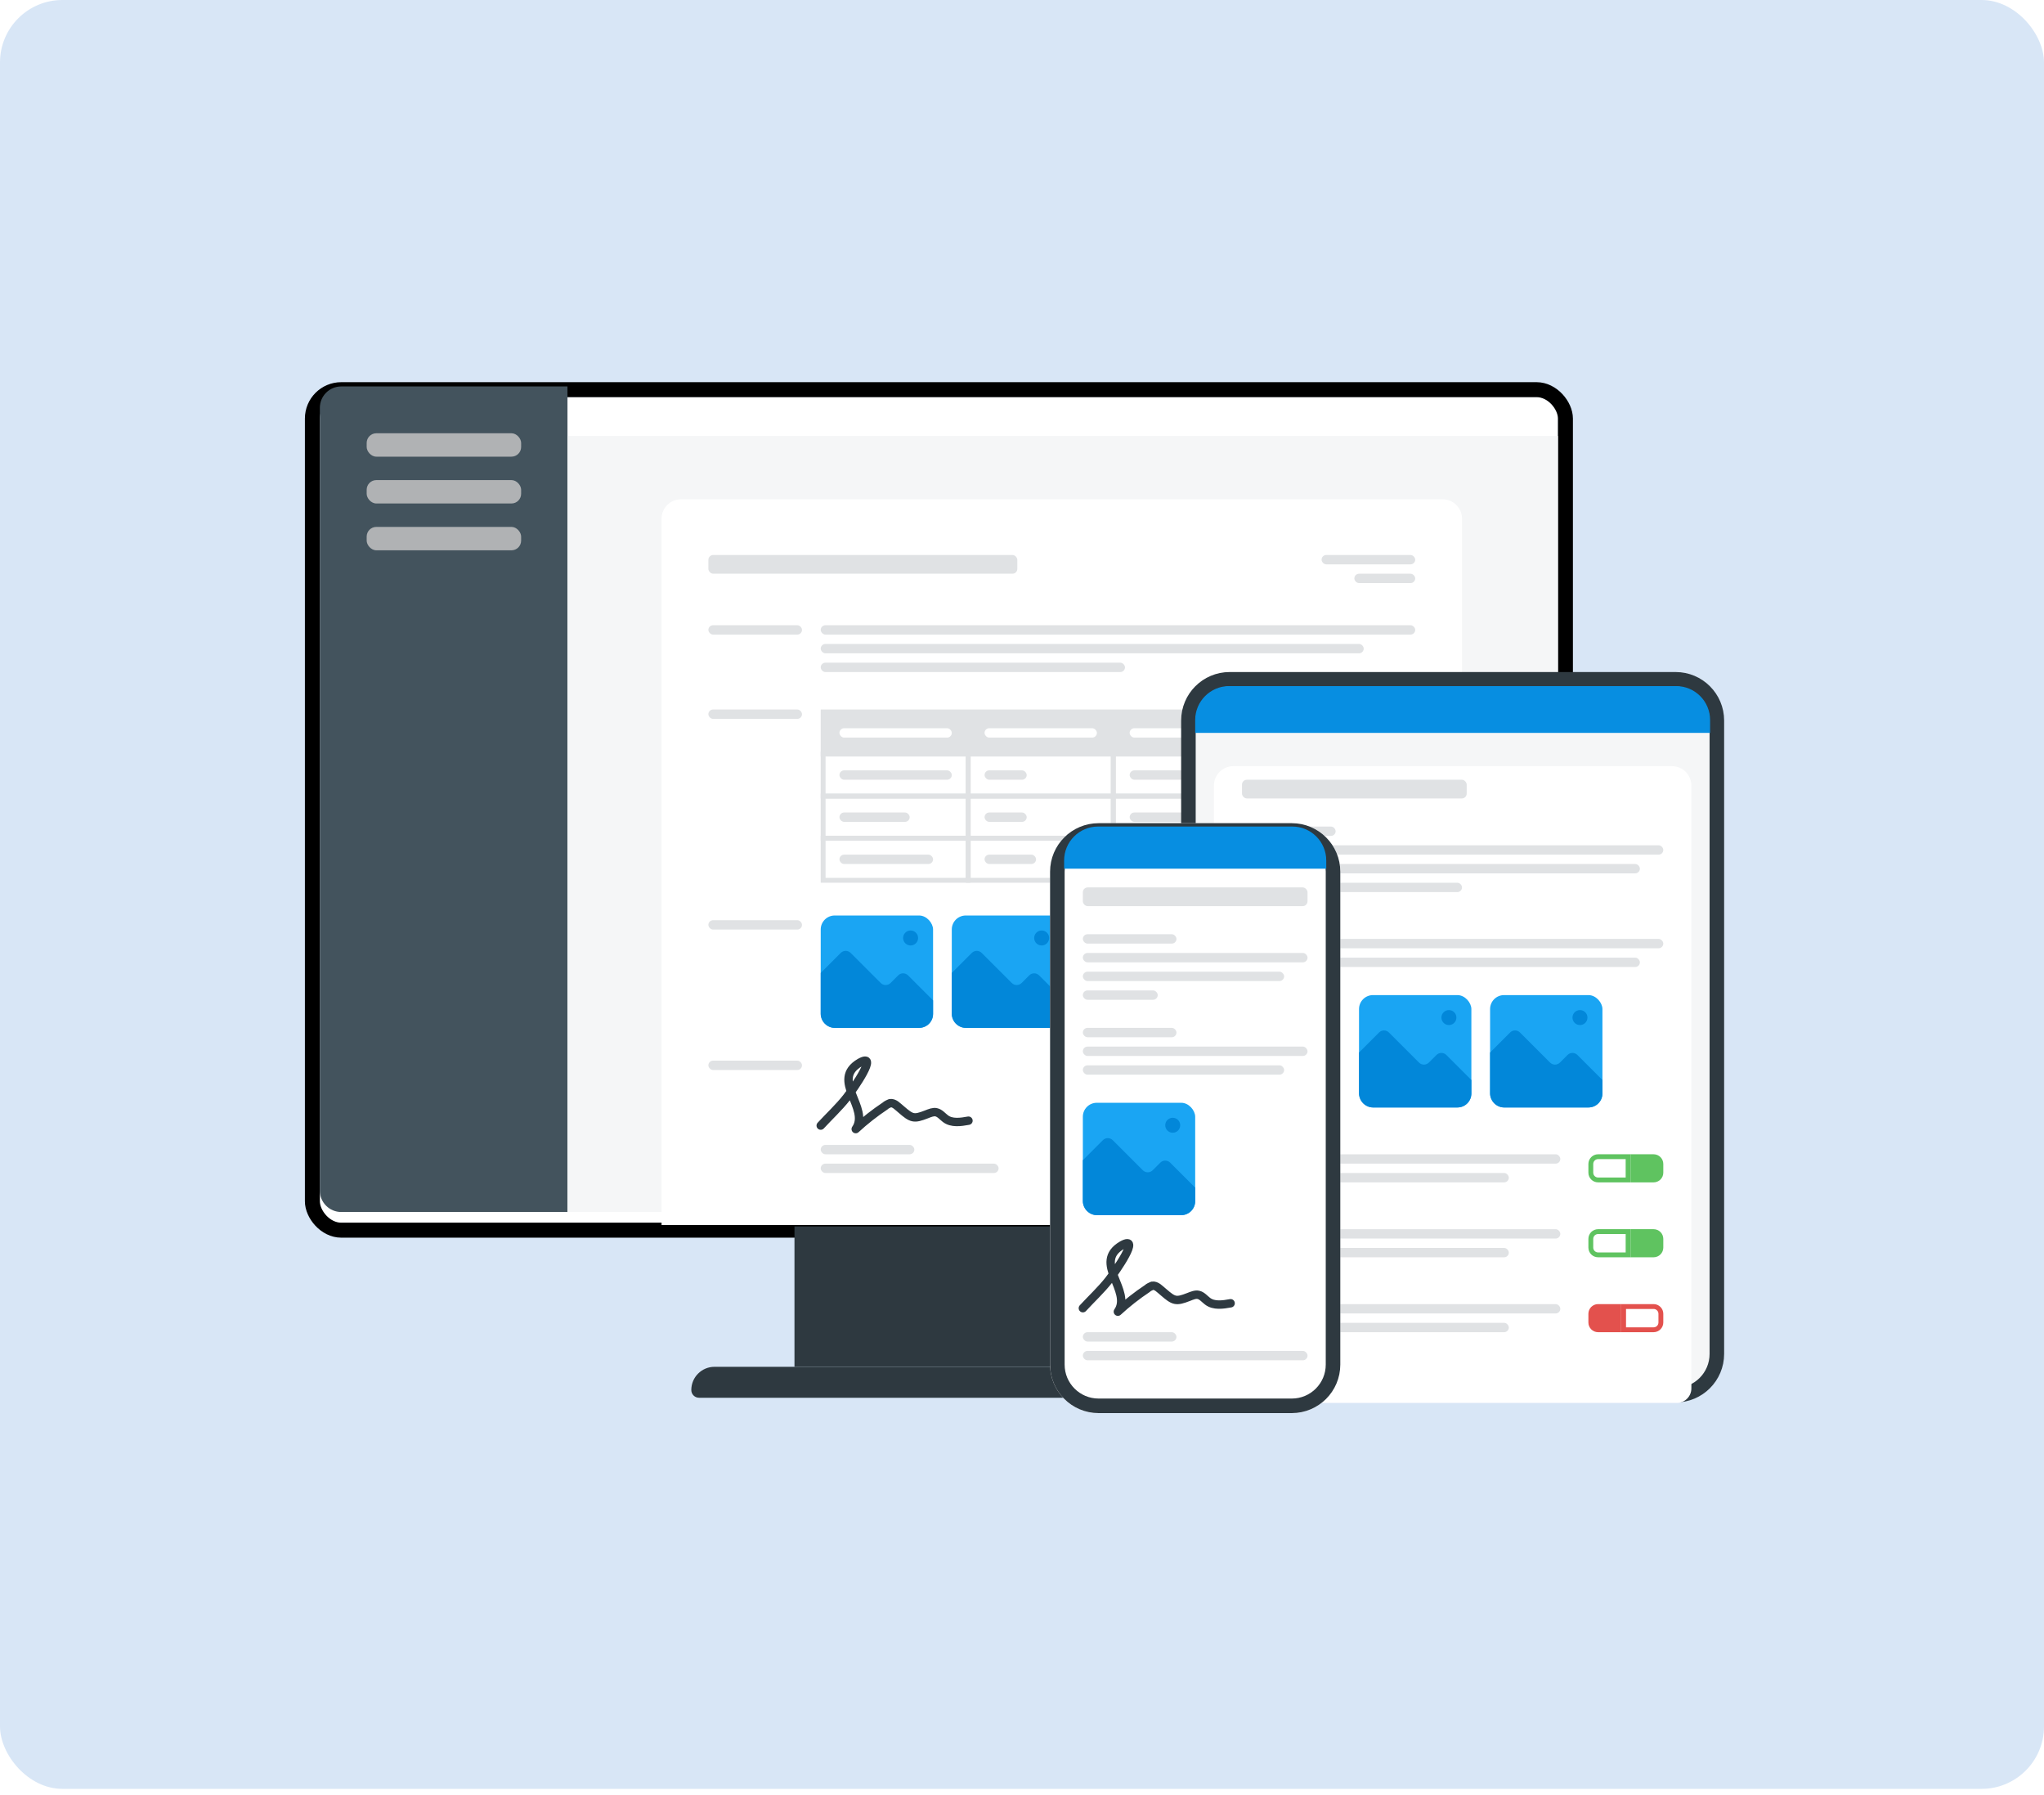 <?xml version="1.0" encoding="UTF-8"?> <svg xmlns="http://www.w3.org/2000/svg" width="262" height="230" viewBox="0 0 262 230" fill="none"><rect width="262" height="229.25" rx="8" fill="#D8E6F6"></rect><g filter="url(#filter0_d_33_16418)"><rect x="40.999" y="49.524" width="158.698" height="105.798" rx="2.74" fill="white"></rect><rect x="40.041" y="48.566" width="160.616" height="107.716" rx="3.699" stroke="black" stroke-width="1.918"></rect></g><path d="M40.999 52.264C40.999 50.751 42.226 49.524 43.739 49.524H72.739V155.323H43.739C42.226 155.323 40.999 154.096 40.999 152.583V52.264Z" fill="#43535D"></path><path d="M72.739 55.873H199.697V152.583C199.697 154.096 198.47 155.323 196.957 155.323H72.739V55.873Z" fill="#F5F6F7"></path><path d="M88.611 178.136C88.611 176.493 89.943 175.161 91.586 175.161H149.114C150.758 175.161 152.09 176.493 152.09 178.136C152.09 178.684 151.646 179.128 151.098 179.128H89.603C89.055 179.128 88.611 178.684 88.611 178.136Z" fill="#2E3940"></path><rect x="101.836" y="157.175" width="37.029" height="17.986" fill="#2E3940"></rect><rect x="47" y="55.524" width="19.8" height="3" rx="1.243" fill="#B0B2B4"></rect><rect x="47" y="61.524" width="19.8" height="3" rx="1.243" fill="#B0B2B4"></rect><rect x="47" y="67.524" width="19.8" height="3" rx="1.243" fill="#B0B2B4"></rect><g filter="url(#filter1_d_33_16418)"><path d="M84.8 64.611C84.8 63.238 85.913 62.124 87.286 62.124H184.915C186.288 62.124 187.401 63.238 187.401 64.611V155.125H84.8V64.611Z" fill="white"></path></g><rect x="105.2" y="146.725" width="12" height="1.2" rx="0.6" fill="#E0E2E4"></rect><rect x="105.2" y="149.125" width="22.8" height="1.2" rx="0.6" fill="#E0E2E4"></rect><rect x="90.8" y="71.124" width="39.6" height="2.4" rx="0.622" fill="#E0E2E4"></rect><rect x="90.8" y="80.124" width="12" height="1.2" rx="0.6" fill="#E0E2E4"></rect><rect x="169.4" y="71.124" width="12" height="1.2" rx="0.6" fill="#E0E2E4"></rect><rect x="173.601" y="73.524" width="7.8" height="1.2" rx="0.6" fill="#E0E2E4"></rect><rect x="105.201" y="80.124" width="76.201" height="1.2" rx="0.6" fill="#E0E2E4"></rect><rect x="105.201" y="82.524" width="69.6" height="1.2" rx="0.6" fill="#E0E2E4"></rect><rect x="105.201" y="84.925" width="39" height="1.2" rx="0.6" fill="#E0E2E4"></rect><rect x="90.8" y="90.925" width="12" height="1.2" rx="0.6" fill="#E0E2E4"></rect><rect x="90.8" y="117.925" width="12" height="1.2" rx="0.6" fill="#E0E2E4"></rect><rect x="90.8" y="135.925" width="12" height="1.2" rx="0.6" fill="#E0E2E4"></rect><rect x="105.2" y="117.325" width="14.4" height="14.4" rx="1.79" fill="#1AA5F3"></rect><circle cx="116.72" cy="120.205" r="0.96" fill="#0287D9"></circle><path d="M107.767 122.118L105.2 124.685V129.935C105.2 130.924 106.001 131.725 106.99 131.725H117.81C118.798 131.725 119.6 130.924 119.6 129.935V128.205L116.393 124.998C116.043 124.648 115.476 124.648 115.127 124.998L114.153 125.972C113.803 126.322 113.236 126.322 112.887 125.972L109.033 122.118C108.683 121.768 108.116 121.768 107.767 122.118Z" fill="#0287D9"></path><rect x="122" y="117.325" width="14.4" height="14.4" rx="1.79" fill="#1AA5F3"></rect><circle cx="133.52" cy="120.205" r="0.96" fill="#0287D9"></circle><path d="M124.567 122.118L122 124.685V129.935C122 130.924 122.801 131.725 123.79 131.725H134.61C135.598 131.725 136.4 130.924 136.4 129.935V128.205L133.192 124.998C132.843 124.648 132.276 124.648 131.927 124.998L130.952 125.972C130.603 126.322 130.036 126.322 129.687 125.972L125.832 122.118C125.483 121.768 124.916 121.768 124.567 122.118Z" fill="#0287D9"></path><rect x="105.51" y="91.236" width="74.379" height="5.378" fill="#E0E2E4" stroke="#E0E2E4" stroke-width="0.622"></rect><rect x="107.601" y="93.325" width="14.4" height="1.2" rx="0.6" fill="white"></rect><rect x="126.2" y="93.325" width="14.4" height="1.2" rx="0.6" fill="white"></rect><rect x="144.8" y="93.325" width="14.4" height="1.2" rx="0.6" fill="white"></rect><rect x="163.399" y="93.325" width="14.4" height="1.2" rx="0.6" fill="#B0B2B4"></rect><rect x="107.601" y="98.725" width="14.4" height="1.2" rx="0.6" fill="#E0E2E4"></rect><rect x="105.51" y="96.635" width="18.579" height="5.378" stroke="#E0E2E4" stroke-width="0.622"></rect><rect x="126.202" y="98.725" width="5.4" height="1.2" rx="0.6" fill="#E0E2E4"></rect><rect x="124.112" y="96.635" width="18.579" height="5.378" stroke="#E0E2E4" stroke-width="0.622"></rect><rect x="144.802" y="98.725" width="14.4" height="1.2" rx="0.6" fill="#E0E2E4"></rect><rect x="142.712" y="96.635" width="18.579" height="5.378" stroke="#E0E2E4" stroke-width="0.622"></rect><rect x="163.402" y="98.725" width="10.2" height="1.2" rx="0.6" fill="#E0E2E4"></rect><rect x="161.312" y="96.635" width="18.579" height="5.378" stroke="#E0E2E4" stroke-width="0.622"></rect><rect x="107.601" y="104.125" width="9" height="1.2" rx="0.6" fill="#E0E2E4"></rect><rect x="105.51" y="102.036" width="18.579" height="5.378" stroke="#E0E2E4" stroke-width="0.622"></rect><rect x="126.202" y="104.125" width="5.4" height="1.2" rx="0.6" fill="#E0E2E4"></rect><rect x="124.112" y="102.036" width="18.579" height="5.378" stroke="#E0E2E4" stroke-width="0.622"></rect><rect x="144.802" y="104.125" width="14.4" height="1.2" rx="0.6" fill="#E0E2E4"></rect><rect x="142.712" y="102.036" width="18.579" height="5.378" stroke="#E0E2E4" stroke-width="0.622"></rect><rect x="163.402" y="104.125" width="14.4" height="1.2" rx="0.6" fill="#E0E2E4"></rect><rect x="161.312" y="102.036" width="18.579" height="5.378" stroke="#E0E2E4" stroke-width="0.622"></rect><rect x="107.601" y="109.525" width="12" height="1.2" rx="0.6" fill="#E0E2E4"></rect><rect x="105.51" y="107.436" width="18.579" height="5.378" stroke="#E0E2E4" stroke-width="0.622"></rect><rect x="126.202" y="109.525" width="6.6" height="1.2" rx="0.6" fill="#E0E2E4"></rect><rect x="124.112" y="107.436" width="18.579" height="5.378" stroke="#E0E2E4" stroke-width="0.622"></rect><rect x="144.802" y="109.525" width="10.2" height="1.2" rx="0.6" fill="#E0E2E4"></rect><rect x="142.712" y="107.436" width="18.579" height="5.378" stroke="#E0E2E4" stroke-width="0.622"></rect><rect x="163.402" y="109.525" width="14.4" height="1.2" rx="0.6" fill="#E0E2E4"></rect><rect x="161.312" y="107.436" width="18.579" height="5.378" stroke="#E0E2E4" stroke-width="0.622"></rect><path d="M157.615 87.057H214.784C217.702 87.057 220.067 89.423 220.067 92.34V173.51C220.067 176.428 217.702 178.792 214.784 178.792H157.615C154.698 178.792 152.332 176.428 152.332 173.51V92.339C152.332 89.422 154.698 87.057 157.615 87.057Z" fill="#F5F6F7" stroke="#2E3940" stroke-width="1.865"></path><g filter="url(#filter2_d_33_16418)"><path d="M155.601 98.811C155.601 97.438 156.714 96.325 158.087 96.325H214.315C215.688 96.325 216.801 97.438 216.801 98.811V176.061C216.801 177.09 215.966 177.925 214.936 177.925H157.465C156.435 177.925 155.601 177.09 155.601 176.061V98.811Z" fill="white"></path></g><path d="M153.2 92.275C153.2 89.873 155.148 87.925 157.55 87.925H214.849C217.252 87.925 219.2 89.873 219.2 92.275V93.925H153.2V92.275Z" fill="#078EE1"></path><rect x="159.2" y="99.925" width="28.8" height="2.4" rx="0.622" fill="#E0E2E4"></rect><rect x="159.201" y="105.925" width="12" height="1.2" rx="0.6" fill="#E0E2E4"></rect><rect x="159.201" y="108.325" width="54" height="1.2" rx="0.6" fill="#E0E2E4"></rect><rect x="159.201" y="110.725" width="51" height="1.2" rx="0.6" fill="#E0E2E4"></rect><rect x="159.201" y="113.125" width="28.2" height="1.2" rx="0.6" fill="#E0E2E4"></rect><rect x="159.201" y="117.925" width="12" height="1.2" rx="0.6" fill="#E0E2E4"></rect><rect x="159.201" y="120.325" width="54" height="1.2" rx="0.6" fill="#E0E2E4"></rect><rect x="159.201" y="122.725" width="51" height="1.2" rx="0.6" fill="#E0E2E4"></rect><rect x="174.2" y="127.525" width="14.4" height="14.4" rx="1.79" fill="#1AA5F3"></rect><circle cx="185.721" cy="130.405" r="0.96" fill="#0287D9"></circle><path d="M176.767 132.318L174.2 134.885V140.135C174.2 141.124 175.002 141.925 175.99 141.925H186.81C187.799 141.925 188.6 141.124 188.6 140.135V138.405L185.393 135.198C185.044 134.848 184.477 134.848 184.127 135.198L183.153 136.172C182.804 136.522 182.237 136.522 181.887 136.172L178.033 132.318C177.684 131.968 177.117 131.968 176.767 132.318Z" fill="#0287D9"></path><rect x="190.999" y="127.525" width="14.4" height="14.4" rx="1.79" fill="#1AA5F3"></rect><circle cx="202.52" cy="130.405" r="0.96" fill="#0287D9"></circle><path d="M193.566 132.318L190.999 134.885V140.135C190.999 141.124 191.8 141.925 192.789 141.925H203.609C204.597 141.925 205.399 141.124 205.399 140.135V138.405L202.191 135.198C201.842 134.848 201.275 134.848 200.926 135.198L199.951 136.172C199.602 136.522 199.035 136.522 198.686 136.172L194.831 132.318C194.482 131.968 193.915 131.968 193.566 132.318Z" fill="#0287D9"></path><rect x="159.201" y="145.525" width="12" height="1.2" rx="0.6" fill="#E0E2E4"></rect><rect x="159.201" y="147.925" width="40.8" height="1.2" rx="0.6" fill="#E0E2E4"></rect><rect x="159.201" y="150.325" width="34.2" height="1.2" rx="0.6" fill="#E0E2E4"></rect><path d="M204.844 148.235H208.689V151.214H204.844C204.329 151.214 203.911 150.797 203.911 150.282V149.168C203.911 148.653 204.329 148.235 204.844 148.235Z" fill="white" stroke="#5FC360" stroke-width="0.622"></path><path d="M211.958 148.235C212.473 148.235 212.891 148.653 212.891 149.168V150.282C212.89 150.797 212.473 151.214 211.958 151.214H209.312V148.235H211.958Z" fill="#5FC360" stroke="#5FC360" stroke-width="0.622"></path><rect x="159.201" y="155.125" width="12" height="1.2" rx="0.6" fill="#E0E2E4"></rect><rect x="159.201" y="157.525" width="40.8" height="1.2" rx="0.6" fill="#E0E2E4"></rect><rect x="159.201" y="159.925" width="34.2" height="1.2" rx="0.6" fill="#E0E2E4"></rect><path d="M204.844 157.835H208.689V160.814H204.844C204.329 160.814 203.911 160.397 203.911 159.882V158.768C203.911 158.253 204.329 157.835 204.844 157.835Z" fill="white" stroke="#5FC360" stroke-width="0.622"></path><path d="M211.958 157.835C212.473 157.835 212.891 158.253 212.891 158.768V159.882C212.89 160.397 212.473 160.814 211.958 160.814H209.312V157.835H211.958Z" fill="#5FC360" stroke="#5FC360" stroke-width="0.622"></path><rect x="159.201" y="164.725" width="12" height="1.2" rx="0.6" fill="#E0E2E4"></rect><rect x="159.201" y="167.125" width="40.8" height="1.2" rx="0.6" fill="#E0E2E4"></rect><rect x="159.201" y="169.525" width="34.2" height="1.2" rx="0.6" fill="#E0E2E4"></rect><path d="M211.958 167.436H208.112V170.414H211.958C212.473 170.414 212.89 169.997 212.891 169.482V168.368C212.891 167.853 212.473 167.436 211.958 167.436Z" fill="white" stroke="#E3514D" stroke-width="0.622"></path><path d="M204.844 167.436C204.329 167.436 203.911 167.853 203.911 168.368V169.482C203.911 169.997 204.329 170.414 204.844 170.414H207.49V167.436H204.844Z" fill="#E3514D" stroke="#E3514D" stroke-width="0.622"></path><g filter="url(#filter3_d_33_16418)"><path d="M134.599 110.34C134.599 106.907 137.382 104.125 140.814 104.125H165.584C169.017 104.125 171.799 106.907 171.799 110.34V173.51C171.799 176.942 169.017 179.725 165.584 179.725H140.814C137.382 179.725 134.599 176.942 134.599 173.51V110.34Z" fill="white"></path><path d="M140.815 105.057H165.584C168.502 105.057 170.867 107.423 170.867 110.34V173.509C170.867 176.427 168.502 178.792 165.584 178.792H140.815C137.897 178.792 135.532 176.427 135.532 173.509V110.339C135.532 107.422 137.897 105.057 140.815 105.057Z" stroke="#2E3940" stroke-width="1.865"></path></g><path d="M136.399 110.275C136.399 107.872 138.347 105.924 140.75 105.924H165.648C168.051 105.924 169.999 107.872 169.999 110.275V111.324H136.399V110.275Z" fill="#078EE1"></path><rect x="138.799" y="113.725" width="28.8" height="2.4" rx="0.622" fill="#E0E2E4"></rect><rect x="138.799" y="119.725" width="12" height="1.2" rx="0.6" fill="#E0E2E4"></rect><rect x="138.799" y="122.125" width="28.8" height="1.2" rx="0.6" fill="#E0E2E4"></rect><rect x="138.799" y="124.524" width="25.8" height="1.2" rx="0.6" fill="#E0E2E4"></rect><rect x="138.799" y="126.925" width="9.6" height="1.2" rx="0.6" fill="#E0E2E4"></rect><rect x="138.799" y="131.725" width="12" height="1.2" rx="0.6" fill="#E0E2E4"></rect><rect x="138.799" y="134.125" width="28.8" height="1.2" rx="0.6" fill="#E0E2E4"></rect><rect x="138.799" y="136.524" width="25.8" height="1.2" rx="0.6" fill="#E0E2E4"></rect><rect x="138.799" y="170.725" width="12" height="1.2" rx="0.6" fill="#E0E2E4"></rect><rect x="138.799" y="173.125" width="28.8" height="1.2" rx="0.6" fill="#E0E2E4"></rect><rect x="138.799" y="141.325" width="14.4" height="14.4" rx="1.79" fill="#1AA5F3"></rect><circle cx="150.32" cy="144.205" r="0.96" fill="#0287D9"></circle><path d="M141.366 146.118L138.799 148.685V153.935C138.799 154.924 139.601 155.725 140.589 155.725H151.409C152.398 155.725 153.199 154.924 153.199 153.935V152.205L149.992 148.998C149.643 148.648 149.076 148.648 148.727 148.998L147.752 149.972C147.403 150.322 146.836 150.322 146.487 149.972L142.632 146.118C142.283 145.768 141.716 145.768 141.366 146.118Z" fill="#0287D9"></path><path d="M138.802 167.648C139.879 166.481 141.135 165.314 142.123 164.058C143.11 162.801 146.251 158.224 143.828 159.57C139.969 161.814 145.174 165.404 143.289 168.096C144.456 167.019 145.713 166.032 147.059 165.135C147.239 164.955 147.508 164.865 147.687 164.776C148.226 164.686 148.675 165.224 149.123 165.583C150.47 166.75 150.739 166.84 152.354 166.212C152.803 166.032 153.252 165.853 153.611 165.942C154.06 166.032 154.419 166.481 154.778 166.75C155.586 167.378 156.752 167.199 157.74 167.019" stroke="#2E3940" stroke-width="1.077" stroke-miterlimit="10" stroke-linecap="round" stroke-linejoin="round"></path><path d="M105.2 144.248C106.277 143.081 107.533 141.914 108.521 140.658C109.508 139.401 112.649 134.824 110.226 136.17C106.366 138.414 111.572 142.004 109.687 144.697C110.854 143.62 112.111 142.632 113.457 141.735C113.636 141.555 113.906 141.465 114.085 141.376C114.624 141.286 115.073 141.824 115.521 142.183C116.868 143.35 117.137 143.44 118.752 142.812C119.201 142.632 119.65 142.453 120.009 142.543C120.458 142.632 120.817 143.081 121.176 143.35C121.983 143.979 123.15 143.799 124.138 143.62" stroke="#2E3940" stroke-width="1.077" stroke-miterlimit="10" stroke-linecap="round" stroke-linejoin="round"></path><defs><filter id="filter0_d_33_16418" x="33.602" y="43.497" width="173.493" height="120.594" filterUnits="userSpaceOnUse" color-interpolation-filters="sRGB"><feFlood flood-opacity="0" result="BackgroundImageFix"></feFlood><feColorMatrix in="SourceAlpha" type="matrix" values="0 0 0 0 0 0 0 0 0 0 0 0 0 0 0 0 0 0 127 0" result="hardAlpha"></feColorMatrix><feOffset dy="1.37"></feOffset><feGaussianBlur stdDeviation="2.74"></feGaussianBlur><feColorMatrix type="matrix" values="0 0 0 0 0.431 0 0 0 0 0.522 0 0 0 0 0.62 0 0 0 0.25 0"></feColorMatrix><feBlend mode="normal" in2="BackgroundImageFix" result="effect1_dropShadow_33_16418"></feBlend><feBlend mode="normal" in="SourceGraphic" in2="effect1_dropShadow_33_16418" result="shape"></feBlend></filter><filter id="filter1_d_33_16418" x="81.693" y="60.881" width="108.816" height="99.216" filterUnits="userSpaceOnUse" color-interpolation-filters="sRGB"><feFlood flood-opacity="0" result="BackgroundImageFix"></feFlood><feColorMatrix in="SourceAlpha" type="matrix" values="0 0 0 0 0 0 0 0 0 0 0 0 0 0 0 0 0 0 127 0" result="hardAlpha"></feColorMatrix><feOffset dy="1.865"></feOffset><feGaussianBlur stdDeviation="1.554"></feGaussianBlur><feColorMatrix type="matrix" values="0 0 0 0 0.431 0 0 0 0 0.522 0 0 0 0 0.62 0 0 0 0.2 0"></feColorMatrix><feBlend mode="normal" in2="BackgroundImageFix" result="effect1_dropShadow_33_16418"></feBlend><feBlend mode="normal" in="SourceGraphic" in2="effect1_dropShadow_33_16418" result="shape"></feBlend></filter><filter id="filter2_d_33_16418" x="152.493" y="95.082" width="67.415" height="87.816" filterUnits="userSpaceOnUse" color-interpolation-filters="sRGB"><feFlood flood-opacity="0" result="BackgroundImageFix"></feFlood><feColorMatrix in="SourceAlpha" type="matrix" values="0 0 0 0 0 0 0 0 0 0 0 0 0 0 0 0 0 0 127 0" result="hardAlpha"></feColorMatrix><feOffset dy="1.865"></feOffset><feGaussianBlur stdDeviation="1.554"></feGaussianBlur><feColorMatrix type="matrix" values="0 0 0 0 0.431 0 0 0 0 0.522 0 0 0 0 0.62 0 0 0 0.2 0"></feColorMatrix><feBlend mode="normal" in2="BackgroundImageFix" result="effect1_dropShadow_33_16418"></feBlend><feBlend mode="normal" in="SourceGraphic" in2="effect1_dropShadow_33_16418" result="shape"></feBlend></filter><filter id="filter3_d_33_16418" x="129.119" y="100.015" width="48.16" height="86.56" filterUnits="userSpaceOnUse" color-interpolation-filters="sRGB"><feFlood flood-opacity="0" result="BackgroundImageFix"></feFlood><feColorMatrix in="SourceAlpha" type="matrix" values="0 0 0 0 0 0 0 0 0 0 0 0 0 0 0 0 0 0 127 0" result="hardAlpha"></feColorMatrix><feOffset dy="1.37"></feOffset><feGaussianBlur stdDeviation="2.74"></feGaussianBlur><feColorMatrix type="matrix" values="0 0 0 0 0.431 0 0 0 0 0.522 0 0 0 0 0.62 0 0 0 0.25 0"></feColorMatrix><feBlend mode="normal" in2="BackgroundImageFix" result="effect1_dropShadow_33_16418"></feBlend><feBlend mode="normal" in="SourceGraphic" in2="effect1_dropShadow_33_16418" result="shape"></feBlend></filter></defs></svg> 